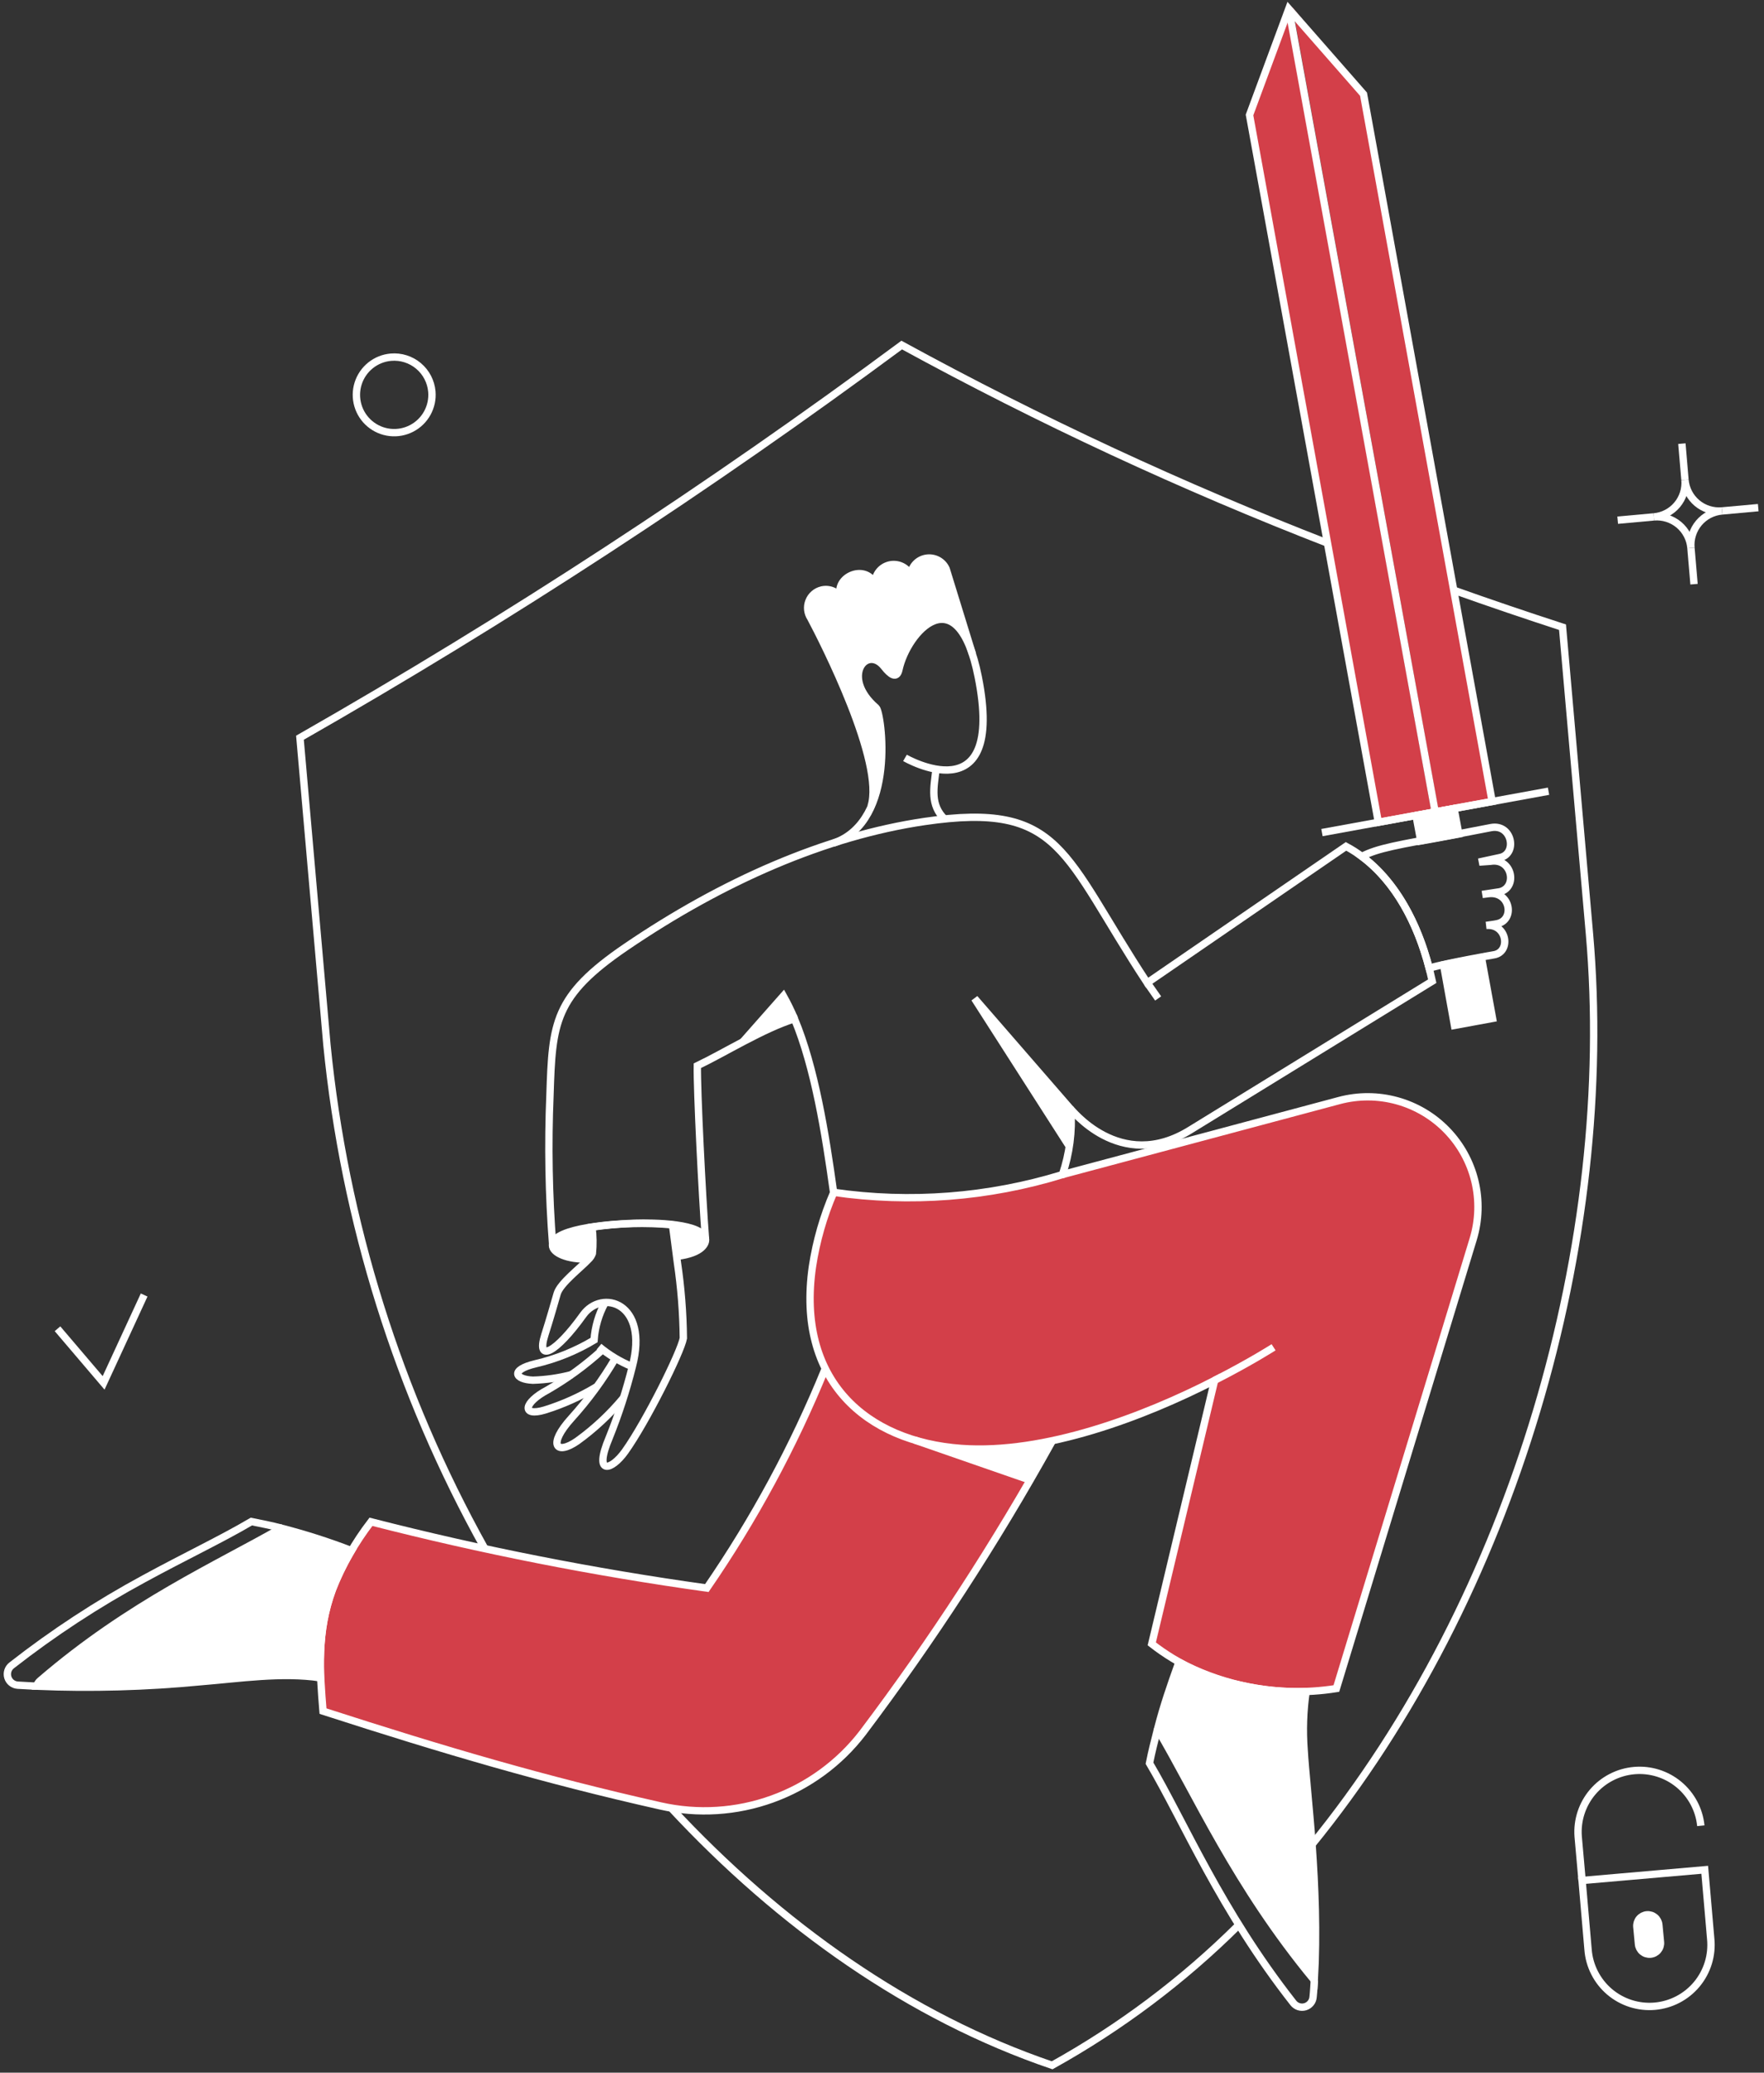 <svg width="240" height="282" viewBox="0 0 240 282" fill="none" xmlns="http://www.w3.org/2000/svg"
    className="mx-auto rtl:rotate-y-180 md:mx-0">
    <rect x="0" y="0" width="240" height="282" fill="#333333" stroke="none"/>
    <path
        d="M182.266 149.708L144.578 159.788C134.503 162.871 123.871 163.693 113.442 162.196C110.381 169.737 108.613 179.168 112.378 186.416V186.444C107.97 196.82 102.559 206.741 96.222 216.065C80.833 213.919 65.577 210.909 50.526 207.049C45.091 214.849 42.582 219.765 43.974 232.809C60.522 238.129 74.074 242.133 89.922 245.689C94.971 246.827 100.24 246.497 105.107 244.737C109.974 242.977 114.236 239.862 117.39 235.758C125.622 224.744 133.195 213.253 140.07 201.346L125.266 196.147C138.157 199.661 154.699 193.171 165.247 187.788V187.816L156.699 223.627C163.382 229.032 173.573 231.075 181.815 229.703L200.435 168.545C201.21 165.992 201.29 163.278 200.665 160.684C200.042 158.09 198.736 155.71 196.884 153.79C195.031 151.87 192.7 150.479 190.13 149.761C187.56 149.043 184.845 149.026 182.266 149.708Z"
        fill="#d33f49" />
    <path d="M195.733 110.368L203.013 109.052L185.514 12.816L175.854 1L195.733 110.368Z" fill="#d33f49" />
    <path d="M174.902 1.168L170.002 15.644L187.53 111.88L194.782 110.564L174.902 1.168Z" fill="#d33f49" />
    <path
        d="M95.997 168.72C95.913 167.88 94.597 166.984 91.545 166.592L92.105 170.932C94.429 170.652 96.085 169.7 95.997 168.72Z"
        fill="#ffffff" />
    <path
        d="M80.569 166.928C76.737 167.517 75.205 168.495 75.165 169.392C75.118 170.456 77.209 171.408 80.093 171.296C80.336 171.085 80.519 170.816 80.625 170.512C80.758 169.32 80.739 168.116 80.569 166.928Z"
        fill="#ffffff" />
    <path
        d="M47.809 210.972C44.691 209.761 41.503 208.741 38.261 207.92C29.637 212.876 17.629 218.181 5.473 228.668C5.235 228.865 5.06 229.128 4.969 229.424C12.422 229.732 19.888 229.526 27.313 228.808C32.549 228.388 38.345 227.492 43.581 228.276C43.444 221.758 44.178 217.069 47.809 210.972Z"
        fill="#ffffff" />
    <path
        d="M178.204 246.81C177.762 241.434 176.832 235.442 177.728 230.158C171.71 230.355 165.744 228.975 160.424 226.154C159.29 229.144 158.308 232.192 157.484 235.282C162.692 244.046 168.068 256.45 178.819 269.44C179.13 261.892 178.924 254.331 178.204 246.81Z"
        fill="#ffffff" />
    <path
        d="M128.701 77.412C128.486 76.896 128.1 76.468 127.609 76.2C127.117 75.932 126.549 75.839 125.998 75.937C125.447 76.035 124.946 76.318 124.578 76.738C124.209 77.159 123.994 77.693 123.969 78.252C123.913 78.252 123.885 78.28 123.829 78.28C123.593 77.746 123.178 77.312 122.655 77.056C122.13 76.799 121.533 76.736 120.967 76.877C120.4 77.017 119.903 77.354 119.561 77.827C119.218 78.299 119.054 78.877 119.097 79.459C119.069 79.459 119.041 79.487 119.013 79.487C118.734 78.914 118.244 78.472 117.646 78.253C117.048 78.034 116.388 78.055 115.805 78.311C115.222 78.568 114.761 79.041 114.519 79.63C114.277 80.219 114.272 80.88 114.507 81.472C114.25 81.007 113.849 80.638 113.364 80.421C112.879 80.203 112.337 80.15 111.819 80.268C111.427 80.364 111.064 80.553 110.761 80.819C110.457 81.085 110.223 81.421 110.077 81.797C109.932 82.173 109.879 82.579 109.924 82.98C109.968 83.381 110.109 83.765 110.335 84.1C111.987 87.208 120.443 103.784 118.539 109.742C120.947 104.31 119.717 96.722 119.211 96.302C114.283 92.214 117.923 87.65 120.303 90.702C121.451 92.158 121.983 92.102 122.291 91.178C123.271 86.418 129.179 79.474 132.312 89.022C128.293 76.059 128.931 78.103 128.701 77.412Z"
        fill="#ffffff" />
    <path
        d="M108.064 138.62C105.649 139.47 103.307 140.519 101.064 141.756L106.58 135.512C107.131 136.52 107.626 137.558 108.064 138.62Z"
        fill="#ffffff" />
    <path d="M145.472 155.952L132.592 135.82L145.696 150.912C145.805 152.595 145.73 154.285 145.472 155.952Z"
        fill="#ffffff" />
    <path
        d="M143.12 196.02C142.112 197.788 141.104 199.548 140.04 201.34L123.912 195.684C129.652 197.728 136.708 197.392 143.12 196.02Z"
        fill="#ffffff" />
    <path
        d="M197.888 139.516L203.068 138.564L201.556 130.276C200.044 130.612 198.252 130.865 196.398 131.256L197.888 139.516Z"
        fill="#ffffff" />
    <path
        d="M198.478 113.476L197.834 110.004L192.654 110.956L193.298 114.428C194.234 114.26 197.927 113.589 198.478 113.476Z"
        fill="#ffffff" />
    <path
        d="M222.921 264.508C222.955 264.906 223.145 265.273 223.448 265.531C223.753 265.787 224.147 265.914 224.545 265.88C224.943 265.846 225.31 265.657 225.568 265.352C225.824 265.047 225.951 264.654 225.917 264.256L225.693 261.898C225.659 261.5 225.47 261.133 225.165 260.875C224.86 260.619 224.467 260.492 224.069 260.526C223.671 260.56 223.304 260.75 223.046 261.054C222.79 261.359 222.663 261.752 222.697 262.15L222.921 264.508Z"
        fill="#ffffff" />
    <path d="M168.487 261.96C160.954 269.439 152.427 275.845 143.147 281C123.799 274.42 106.158 261.96 91.291 245.972"
        stroke="white" strokeWidth="0.75" strokeLinecap="round" strokeLinejoin="round" />
    <path
        d="M180.867 73.996C160.905 66.253 141.469 57.218 122.683 46.948C96.472 66.358 69.133 84.197 40.81 100.372L44.478 142.148C46.867 166.225 54.177 189.556 65.954 210.692"
        stroke="white" strokeWidth="0.75" strokeLinecap="round" strokeLinejoin="round" />
    <path
        d="M178.371 251.124C206.063 217.216 219.895 168.636 216.255 127.084L212.587 85.336C207.603 83.715 202.647 82.032 197.775 80.296"
        stroke="white" strokeWidth="0.75" strokeLinecap="round" strokeLinejoin="round" />
    <path
        d="M113.412 114.708C122.092 111.712 119.915 96.919 119.208 96.312C114.333 92.133 117.911 87.666 120.3 90.712C121.136 91.779 122.017 92.439 122.304 91.108C123.423 85.928 130.334 78.24 133.096 92.112C136.87 111.069 123.128 103.116 123.128 103.116"
        stroke="white" strokeWidth="0.75" strokeLinecap="round" strokeLinejoin="round" />
    <path
        d="M80.093 171.296C77.209 171.408 75.118 170.455 75.165 169.392C75.272 166.966 84.076 166.505 86.471 166.431C88.796 166.361 95.847 166.397 95.997 168.72C95.997 169.044 95.727 170.488 92.105 170.931"
        stroke="white" strokeWidth="0.75" strokeLinecap="round" strokeLinejoin="round" />
    <path
        d="M92.16 171.772C92.666 175.184 92.937 178.626 92.972 182.076C92.636 183.952 87.962 193.385 85.048 197.476C83.197 200.079 80.682 200.837 82.892 195.6C84.158 192.455 85.205 189.228 86.028 185.94C88.327 177.204 81.883 175.356 79.336 178.912C75.683 184.015 72.895 185.52 74.128 181.628C74.883 179.248 75.276 177.82 75.808 176C76.221 174.599 78.972 172.515 80.055 171.351C80.299 171.128 80.485 170.849 80.596 170.54C80.715 169.348 80.697 168.145 80.54 166.956C84.164 166.418 87.84 166.315 91.488 166.648C91.488 166.648 91.672 167.929 92.16 171.772Z"
        stroke="white" strokeWidth="0.75" strokeLinecap="round" strokeLinejoin="round" />
    <path
        d="M84.796 190.221C82.958 192.426 80.851 194.392 78.524 196.073C75.638 198.06 74.495 196.552 77.74 192.965C80.013 190.452 82.021 187.713 83.732 184.789"
        stroke="white" strokeWidth="0.75" strokeLinecap="round" strokeLinejoin="round" />
    <path d="M81.498 183.224C82.853 184.354 84.373 185.271 86.006 185.94" stroke="white" strokeWidth="0.75"
        strokeLinecap="round" strokeLinejoin="round" />
    <path
        d="M81.157 188.684C78.949 190.015 76.589 191.076 74.128 191.842C70.937 192.799 71.18 190.852 74.52 189.098C77.191 187.554 79.688 185.725 81.968 183.645"
        stroke="white" strokeWidth="0.75" strokeLinecap="round" strokeLinejoin="round" />
    <path
        d="M77.768 187.032C76.048 187.481 74.281 187.736 72.504 187.788C70.096 187.694 69.313 186.394 72.868 185.548C75.672 184.897 78.357 183.809 80.826 182.328C80.948 180.551 81.454 178.822 82.31 177.26"
        stroke="white" strokeWidth="0.75" strokeLinecap="round" strokeLinejoin="round" />
    <path d="M101.064 141.756L106.58 135.512C107.139 136.516 107.643 137.549 108.09 138.607" stroke="white"
        strokeWidth="0.75" strokeLinecap="round" strokeLinejoin="round" />
    <path d="M145.472 155.952L132.592 135.848L145.696 150.94" stroke="white" strokeWidth="0.75" strokeLinecap="round"
        strokeLinejoin="round" />
    <path
        d="M95.996 168.72C95.52 162.588 94.817 148.252 94.876 145.004C98.56 143.246 103.806 139.958 108.089 138.613C110.864 145.277 112.29 154.156 113.412 162.224C123.841 163.735 134.475 162.912 144.548 159.816C145.513 156.961 145.904 153.945 145.696 150.94C145.549 150.583 152.294 159.792 161.992 153.712L194.864 133.496C193.212 125.768 189.46 118.544 183.132 115.156L156.084 133.724C144.548 116.196 144.546 109.021 125.816 111.767C112.318 113.749 98.299 119.897 85.16 128.847C75.364 135.518 75.139 139.179 74.828 148.951C74.543 155.765 74.664 162.591 75.192 169.391"
        stroke="white" strokeWidth="0.75" strokeLinecap="round" strokeLinejoin="round" />
    <path d="M173.276 183.308C173.276 183.308 170.14 185.324 165.24 187.816" stroke="white" strokeWidth="0.75"
        strokeLinecap="round" strokeLinejoin="round" />
    <path
        d="M143.095 196.188C135.447 209.966 126.848 223.195 117.363 235.78C114.21 239.884 109.948 243.001 105.081 244.762C100.214 246.523 94.945 246.856 89.895 245.72C74.049 242.155 60.495 238.16 43.947 232.812C43.505 227.317 43.063 222.095 45.244 216.236C46.554 212.948 48.313 209.858 50.471 207.052C65.522 210.912 80.778 213.922 96.167 216.068C102.579 206.751 107.967 196.772 112.239 186.3"
        stroke="white" strokeWidth="0.75" strokeLinecap="round" strokeLinejoin="round" />
    <path d="M127.355 104.646C127.045 107.242 126.52 109.509 128.534 111.46" stroke="white" strokeWidth="0.75"
        strokeLinecap="round" strokeLinejoin="round" />
    <path
        d="M4.969 229.421C4.129 229.365 3.233 229.343 2.393 229.281C2.09 229.259 1.8 229.144 1.563 228.954C1.326 228.764 1.152 228.507 1.064 228.216C0.976 227.925 0.979 227.614 1.071 227.324C1.163 227.035 1.341 226.78 1.581 226.593C7.242 222.166 13.264 218.223 19.585 214.804C25.163 211.762 30.169 209.4 34.201 207.02C35.573 207.3 36.917 207.552 38.261 207.916"
        stroke="white" strokeWidth="0.75" strokeLinecap="round" strokeLinejoin="round" />
    <path
        d="M47.809 210.972C44.198 217.033 43.441 221.718 43.581 228.276C38.345 227.492 32.549 228.387 27.313 228.808C19.888 229.524 12.422 229.729 4.969 229.421C5.06 229.125 5.235 228.863 5.473 228.665C17.637 218.177 29.641 212.873 38.261 207.917C41.501 208.748 44.689 209.768 47.809 210.972Z"
        stroke="white" strokeWidth="0.75" strokeLinecap="round" strokeLinejoin="round" />
    <path
        d="M178.819 269.434C178.765 270.183 178.735 270.957 178.653 271.704C178.629 272.006 178.516 272.295 178.325 272.532C178.134 272.768 177.877 272.942 177.587 273.03C177.295 273.117 176.986 273.116 176.696 273.024C176.407 272.932 176.152 272.755 175.965 272.516C166.005 259.82 161.153 247.96 156.393 239.896C156.701 238.328 157.093 236.816 157.485 235.276"
        stroke="white" strokeWidth="0.75" strokeLinecap="round" strokeLinejoin="round" />
    <path
        d="M177.432 238.07C177.236 235.429 177.326 232.774 177.7 230.152C171.682 230.349 165.716 228.969 160.396 226.148C159.266 229.313 158.333 231.982 157.484 235.276C162.692 244.04 168.067 256.442 178.819 269.434C179.542 256.504 177.749 243.716 177.432 238.07Z"
        stroke="white" strokeWidth="0.75" strokeLinecap="round" strokeLinejoin="round" />
    <path d="M179.857 113.28L210.685 107.652" stroke="white" strokeWidth="0.75" strokeLinecap="round"
        strokeLinejoin="round" />
    <path d="M7.824 180.788L14.096 188.152L19.612 176.196" stroke="white" strokeWidth="0.75" strokeLinecap="round"
        strokeLinejoin="round" />
    <path
        d="M232.748 263.78L231.936 254.4L215.248 255.856L216.06 265.236C216.143 266.343 216.443 267.422 216.946 268.41C217.447 269.399 218.141 270.279 218.985 270.998C219.831 271.716 220.81 272.26 221.866 272.597C222.923 272.935 224.037 273.058 225.142 272.963C226.246 272.865 227.322 272.551 228.303 272.036C229.286 271.521 230.157 270.815 230.865 269.961C231.572 269.107 232.103 268.12 232.427 267.059C232.75 265.998 232.859 264.884 232.748 263.78Z"
        stroke="white" strokeWidth="0.75" strokeLinecap="round" strokeLinejoin="round" />
    <path
        d="M215.248 255.856L214.716 249.864C214.554 247.668 215.263 245.496 216.689 243.817C218.117 242.14 220.148 241.093 222.341 240.901C224.535 240.709 226.718 241.39 228.413 242.795C230.109 244.201 231.185 246.217 231.404 248.408"
        stroke="white" strokeWidth="0.75" strokeLinecap="round" strokeLinejoin="round" />
    <path
        d="M222.921 264.508C222.955 264.906 223.145 265.273 223.448 265.531C223.753 265.787 224.147 265.914 224.545 265.88C224.943 265.846 225.31 265.657 225.568 265.352C225.824 265.047 225.951 264.654 225.917 264.256L225.693 261.898C225.659 261.5 225.47 261.133 225.165 260.875C224.86 260.619 224.467 260.492 224.069 260.526C223.671 260.56 223.304 260.75 223.046 261.054C222.79 261.359 222.663 261.752 222.697 262.15L222.921 264.508Z"
        stroke="white" strokeWidth="0.75" strokeLinecap="round" strokeLinejoin="round" />
    <path
        d="M58.755 53.276C58.844 54.289 58.63 55.306 58.14 56.198C57.651 57.09 56.908 57.816 56.006 58.286C55.104 58.755 54.082 58.947 53.071 58.836C52.06 58.725 51.105 58.317 50.325 57.663C49.546 57.01 48.978 56.139 48.694 55.163C48.409 54.186 48.42 53.147 48.726 52.177C49.032 51.207 49.619 50.349 50.412 49.712C51.206 49.076 52.17 48.689 53.183 48.6C54.542 48.482 55.892 48.908 56.937 49.785C57.982 50.662 58.636 51.917 58.755 53.276Z"
        stroke="white" strokeWidth="0.75" strokeLinecap="round" strokeLinejoin="round" />
    <path
        d="M202.202 125.908C205.086 125.656 205.591 129.548 203.233 129.912C203.037 129.943 197.437 130.92 194.441 131.704C192.845 125.572 189.873 119.972 185.285 116.525C187.441 115.405 190.129 114.957 197.773 113.578C198.865 113.382 201.832 112.788 202.869 112.598C205.694 112.079 206.466 116.092 204.157 116.658C203.907 116.72 201.469 117.247 201.189 117.302C201.329 117.274 202.616 117.215 202.757 117.19C205.769 116.665 206.509 120.774 204.045 121.334L201.665 121.698C201.833 121.67 202.365 121.614 202.533 121.586C205.501 121.25 206.136 125.156 203.712 125.674C203.348 125.762 202.594 125.852 202.202 125.908Z"
        stroke="white" strokeWidth="0.75" strokeLinecap="round" strokeLinejoin="round" />
    <path
        d="M132.313 89.032L128.729 77.412C128.498 76.899 128.103 76.477 127.605 76.214C127.107 75.951 126.536 75.861 125.981 75.959C125.427 76.058 124.921 76.338 124.544 76.756C124.167 77.173 123.94 77.705 123.898 78.267C123.648 77.733 123.221 77.303 122.689 77.049C122.157 76.796 121.554 76.735 120.982 76.877C120.41 77.019 119.905 77.356 119.553 77.829C119.202 78.302 119.026 78.882 119.054 79.471C117.688 76.494 113.16 78.669 114.505 81.472C114.249 81.007 113.848 80.638 113.363 80.421C112.878 80.203 112.335 80.15 111.817 80.268C111.423 80.36 111.057 80.547 110.751 80.811C110.444 81.076 110.206 81.411 110.058 81.788C109.909 82.165 109.854 82.572 109.897 82.974C109.94 83.377 110.08 83.763 110.305 84.1C111.957 87.208 120.413 103.756 118.509 109.72"
        stroke="white" strokeWidth="0.75" strokeLinecap="round" strokeLinejoin="round" />
    <path d="M228.828 60.36L229.248 65.288" stroke="white" strokeWidth="0.75" strokeLinecap="round"
        strokeLinejoin="round" />
    <path d="M225.02 70.328L220.092 70.776" stroke="white" strokeWidth="0.75" strokeLinecap="round"
        strokeLinejoin="round" />
    <path d="M239.217 69.068L234.289 69.516" stroke="white" strokeWidth="0.75" strokeLinecap="round"
        strokeLinejoin="round" />
    <path d="M230.481 79.484L230.061 74.556" stroke="white" strokeWidth="0.75" strokeLinecap="round"
        strokeLinejoin="round" />
    <path
        d="M234.288 69.516C233.679 69.57 233.066 69.503 232.484 69.319C231.9 69.136 231.359 68.839 230.891 68.447C230.424 68.054 230.037 67.573 229.754 67.031C229.473 66.489 229.301 65.897 229.248 65.288C229.301 65.897 229.234 66.51 229.052 67.093C228.867 67.675 228.571 68.216 228.178 68.684C227.786 69.152 227.304 69.538 226.763 69.82C226.221 70.103 225.628 70.275 225.02 70.328C225.628 70.274 226.241 70.341 226.825 70.525C227.407 70.708 227.948 71.005 228.416 71.397C228.884 71.79 229.27 72.271 229.553 72.813C229.834 73.355 230.006 73.947 230.06 74.556C230.006 73.947 230.073 73.334 230.257 72.751C230.44 72.169 230.736 71.628 231.129 71.16C231.521 70.692 232.003 70.306 232.544 70.023C233.086 69.742 233.679 69.569 234.288 69.516Z"
        stroke="white" strokeWidth="0.75" strokeLinecap="round" strokeLinejoin="round" />
    <path d="M140.124 201.369L124.418 195.92" stroke="white" strokeWidth="0.75" strokeLinecap="round"
        strokeLinejoin="round" />
    <path
        d="M144.523 159.816L182.211 149.736C184.794 149.046 187.515 149.058 190.091 149.773C192.668 150.488 195.007 151.877 196.865 153.799C198.724 155.721 200.035 158.104 200.664 160.703C201.292 163.301 201.214 166.022 200.439 168.58L181.819 229.738C177.628 230.405 173.35 230.283 169.204 229.378C164.646 228.479 160.364 226.521 156.703 223.662L165.25 187.822C155.649 192.741 142.128 197.889 130.8 197.072C117.845 196.138 108.288 187.812 110.538 172.314C111.064 168.854 112.034 165.475 113.422 162.262"
        stroke="white" strokeWidth="0.75" strokeLinecap="round" strokeLinejoin="round" />
    <path d="M156.086 133.72L157.57 135.848" stroke="white" strokeWidth="0.75" strokeLinecap="round"
        strokeLinejoin="round" />
    <path d="M170.002 15.644L175.344 1.207L185.514 12.816L203.014 109.052L187.53 111.88L170.002 15.644Z"
        stroke="white" strokeWidth="0.75" strokeLinejoin="round" />
    <path d="M175.352 1.216L195.236 110.33" stroke="white" strokeWidth="0.75" strokeLinecap="round" />
    <path
        d="M197.888 139.516L203.068 138.564L201.556 130.276C200.044 130.612 198.252 130.865 196.398 131.256L197.888 139.516Z"
        stroke="white" strokeWidth="0.75" strokeLinejoin="round" />
    <path
        d="M198.478 113.476L197.834 110.004L192.654 110.956L193.298 114.428C194.234 114.26 197.927 113.589 198.478 113.476Z"
        stroke="white" strokeWidth="0.75" strokeLinejoin="round" />
</svg>
